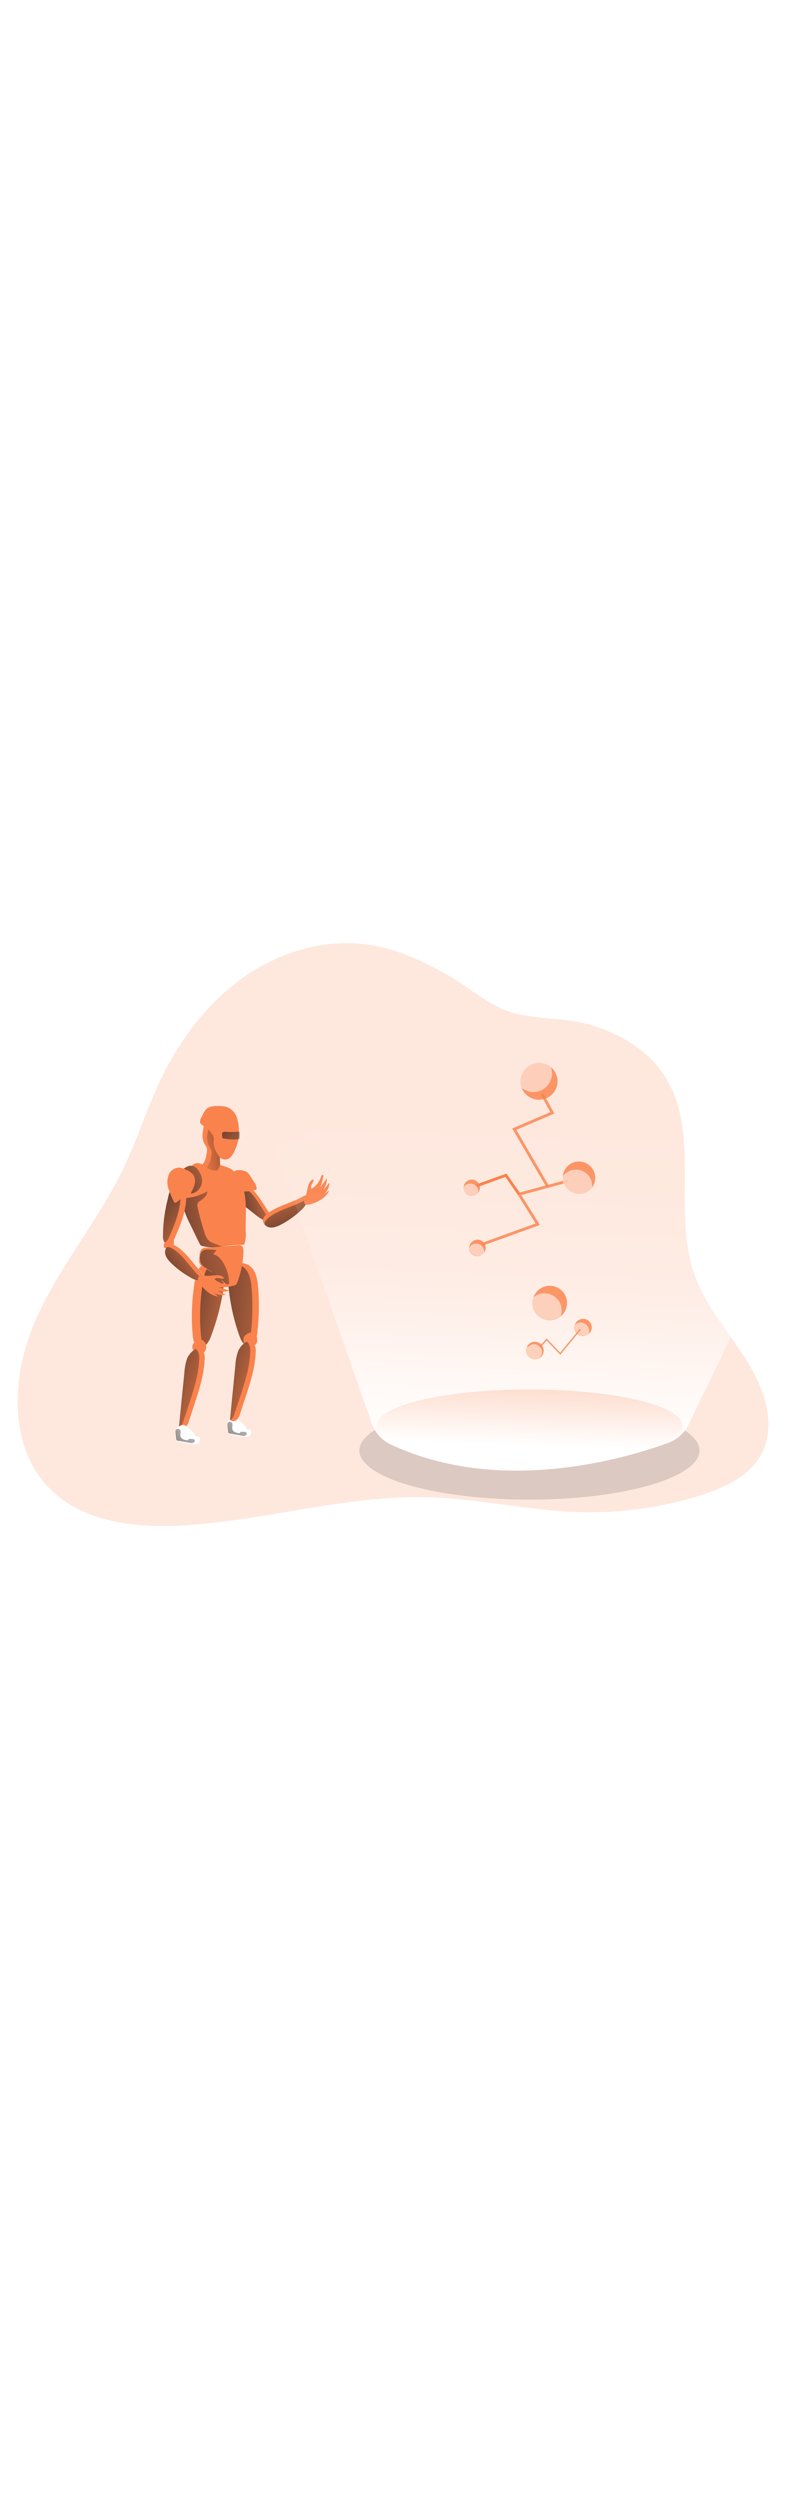 <svg id="_0470_artificial_intelligence_2" xmlns="http://www.w3.org/2000/svg" xmlns:xlink="http://www.w3.org/1999/xlink" viewBox="0 0 500 500" data-imageid="artificial-intelligence-2-77" imageName="Artificial Intelligence 2" class="illustrations_image" style="width: 158px;"><defs><style>.cls-1_artificial-intelligence-2-77{fill:url(#linear-gradient);}.cls-1_artificial-intelligence-2-77,.cls-2_artificial-intelligence-2-77,.cls-3_artificial-intelligence-2-77,.cls-4_artificial-intelligence-2-77,.cls-5_artificial-intelligence-2-77,.cls-6_artificial-intelligence-2-77,.cls-7_artificial-intelligence-2-77,.cls-8_artificial-intelligence-2-77,.cls-9_artificial-intelligence-2-77,.cls-10_artificial-intelligence-2-77,.cls-11_artificial-intelligence-2-77,.cls-12_artificial-intelligence-2-77,.cls-13_artificial-intelligence-2-77,.cls-14_artificial-intelligence-2-77,.cls-15_artificial-intelligence-2-77,.cls-16_artificial-intelligence-2-77,.cls-17_artificial-intelligence-2-77,.cls-18_artificial-intelligence-2-77,.cls-19_artificial-intelligence-2-77,.cls-20_artificial-intelligence-2-77,.cls-21_artificial-intelligence-2-77,.cls-22_artificial-intelligence-2-77,.cls-23_artificial-intelligence-2-77,.cls-24_artificial-intelligence-2-77{stroke-width:0px;}.cls-2_artificial-intelligence-2-77{opacity:.18;}.cls-2_artificial-intelligence-2-77,.cls-12_artificial-intelligence-2-77,.cls-13_artificial-intelligence-2-77,.cls-14_artificial-intelligence-2-77{isolation:isolate;}.cls-2_artificial-intelligence-2-77,.cls-14_artificial-intelligence-2-77,.cls-24_artificial-intelligence-2-77{fill:#68e1fd;}.cls-3_artificial-intelligence-2-77{fill:url(#linear-gradient-11-artificial-intelligence-2-77);}.cls-4_artificial-intelligence-2-77{fill:url(#linear-gradient-12-artificial-intelligence-2-77);}.cls-5_artificial-intelligence-2-77{fill:url(#linear-gradient-13-artificial-intelligence-2-77);}.cls-6_artificial-intelligence-2-77{fill:url(#linear-gradient-10-artificial-intelligence-2-77);}.cls-7_artificial-intelligence-2-77{fill:url(#linear-gradient-17-artificial-intelligence-2-77);}.cls-8_artificial-intelligence-2-77{fill:url(#linear-gradient-16-artificial-intelligence-2-77);}.cls-9_artificial-intelligence-2-77{fill:url(#linear-gradient-15-artificial-intelligence-2-77);}.cls-10_artificial-intelligence-2-77{fill:url(#linear-gradient-18-artificial-intelligence-2-77);}.cls-11_artificial-intelligence-2-77{fill:url(#linear-gradient-14-artificial-intelligence-2-77);}.cls-12_artificial-intelligence-2-77{opacity:.55;}.cls-12_artificial-intelligence-2-77,.cls-23_artificial-intelligence-2-77{fill:#fff;}.cls-13_artificial-intelligence-2-77{fill:#282328;opacity:.16;}.cls-14_artificial-intelligence-2-77,.cls-25_artificial-intelligence-2-77{opacity:.82;}.cls-15_artificial-intelligence-2-77{fill:url(#linear-gradient-4-artificial-intelligence-2-77);}.cls-16_artificial-intelligence-2-77{fill:url(#linear-gradient-2-artificial-intelligence-2-77);}.cls-17_artificial-intelligence-2-77{fill:url(#linear-gradient-3-artificial-intelligence-2-77);}.cls-18_artificial-intelligence-2-77{fill:url(#linear-gradient-8-artificial-intelligence-2-77);}.cls-19_artificial-intelligence-2-77{fill:url(#linear-gradient-9-artificial-intelligence-2-77);}.cls-20_artificial-intelligence-2-77{fill:url(#linear-gradient-7-artificial-intelligence-2-77);}.cls-21_artificial-intelligence-2-77{fill:url(#linear-gradient-5-artificial-intelligence-2-77);}.cls-22_artificial-intelligence-2-77{fill:url(#linear-gradient-6-artificial-intelligence-2-77);}</style><linearGradient id="linear-gradient-artificial-intelligence-2-77" x1="164.33" y1="1989.51" x2="194.96" y2="1874.05" gradientTransform="translate(-43.92 2318.36) scale(1 -1)" gradientUnits="userSpaceOnUse"><stop offset="0" stop-color="#231f20"/><stop offset=".13" stop-color="#231f20" stop-opacity=".69"/><stop offset="1" stop-color="#231f20" stop-opacity="0"/></linearGradient><linearGradient id="linear-gradient-2-artificial-intelligence-2-77" x1="191.77" y1="2093.5" x2="224.76" y2="2101.04" xlink:href="#linear-gradient-artificial-intelligence-2-77"/><linearGradient id="linear-gradient-3-artificial-intelligence-2-77" x1="145.43" y1="184.25" x2="119.38" y2="189.78" gradientUnits="userSpaceOnUse"><stop offset="0" stop-color="#000"/><stop offset=".08" stop-color="#000" stop-opacity=".69"/><stop offset=".21" stop-color="#000" stop-opacity=".32"/><stop offset=".59" stop-color="#000" stop-opacity=".13"/><stop offset="1" stop-color="#000" stop-opacity="0"/></linearGradient><linearGradient id="linear-gradient-4-artificial-intelligence-2-77" x1="143.07" y1="2082.22" x2="210.05" y2="2093.07" xlink:href="#linear-gradient-artificial-intelligence-2-77"/><linearGradient id="linear-gradient-5-artificial-intelligence-2-77" x1="136.19" y1="2102.95" x2="180.49" y2="2068.55" xlink:href="#linear-gradient-artificial-intelligence-2-77"/><linearGradient id="linear-gradient-6-artificial-intelligence-2-77" x1="143.61" y1="2101.78" x2="199.96" y2="2131.64" xlink:href="#linear-gradient-artificial-intelligence-2-77"/><linearGradient id="linear-gradient-7-artificial-intelligence-2-77" x1="231.65" y1="2073.02" x2="216.81" y2="2118.5" xlink:href="#linear-gradient-artificial-intelligence-2-77"/><linearGradient id="linear-gradient-8-artificial-intelligence-2-77" x1="152.57" y1="2038.53" x2="209.39" y2="2026.05" xlink:href="#linear-gradient-artificial-intelligence-2-77"/><linearGradient id="linear-gradient-9-artificial-intelligence-2-77" x1="134.21" y1="1990.72" x2="191.12" y2="1971.1" xlink:href="#linear-gradient-artificial-intelligence-2-77"/><linearGradient id="linear-gradient-10-artificial-intelligence-2-77" x1="166.54" y1="1995.29" x2="223.45" y2="1975.67" xlink:href="#linear-gradient-artificial-intelligence-2-77"/><linearGradient id="linear-gradient-11-artificial-intelligence-2-77" x1="164.48" y1="2036.76" x2="244.72" y2="2029.52" xlink:href="#linear-gradient-artificial-intelligence-2-77"/><linearGradient id="linear-gradient-12-artificial-intelligence-2-77" x1="166.54" y1="1995.29" x2="223.45" y2="1975.67" xlink:href="#linear-gradient-artificial-intelligence-2-77"/><linearGradient id="linear-gradient-13-artificial-intelligence-2-77" x1="145.11" y1="1932.92" x2="176.92" y2="1968.26" xlink:href="#linear-gradient-artificial-intelligence-2-77"/><linearGradient id="linear-gradient-14-artificial-intelligence-2-77" x1="177.94" y1="1937.42" x2="209.77" y2="1972.76" xlink:href="#linear-gradient-artificial-intelligence-2-77"/><linearGradient id="linear-gradient-15-artificial-intelligence-2-77" x1="145.81" y1="2048.76" x2="179.39" y2="2072.09" xlink:href="#linear-gradient-artificial-intelligence-2-77"/><linearGradient id="linear-gradient-16-artificial-intelligence-2-77" x1="130.32" y1="2042.71" x2="245.55" y2="2076.64" xlink:href="#linear-gradient-artificial-intelligence-2-77"/><linearGradient id="linear-gradient-17-artificial-intelligence-2-77" x1="133.76" y1="168.3" x2="171.23" y2="195.01" gradientTransform="matrix(1,0,0,1,0,0)" xlink:href="#linear-gradient-artificial-intelligence-2-77"/><linearGradient id="linear-gradient-18-artificial-intelligence-2-77" x1="358.41" y1="1945.09" x2="369.16" y2="2275.29" gradientTransform="translate(-43.92 2318.36) scale(1 -1)" gradientUnits="userSpaceOnUse"><stop offset="0" stop-color="#fff"/><stop offset=".13" stop-color="#fff" stop-opacity=".69"/><stop offset=".15" stop-color="#fff" stop-opacity=".61"/><stop offset=".2" stop-color="#fff" stop-opacity=".47"/><stop offset=".25" stop-color="#fff" stop-opacity=".34"/><stop offset=".3" stop-color="#fff" stop-opacity=".23"/><stop offset=".36" stop-color="#fff" stop-opacity=".15"/><stop offset=".44" stop-color="#fff" stop-opacity=".08"/><stop offset=".52" stop-color="#fff" stop-opacity=".03"/><stop offset=".65" stop-color="#fff" stop-opacity="0"/><stop offset="1" stop-color="#fff" stop-opacity="0"/></linearGradient></defs><g id="background_artificial-intelligence-2-77"><path class="cls-2_artificial-intelligence-2-77 targetColor" d="M482.46,378.12c-7.21,14.61-23.46,22.23-39.01,27.12-24.84,7.78-50.79,11.36-76.81,10.6-32.09-.95-63.73-8.52-95.81-9.38-53.68-1.43-106.15,15.88-159.77,18.04-28.16,1.09-58.82-3.09-78.95-22.81-27-26.48-25.11-71.43-10.12-106.17,14.99-34.74,40.31-64.03,56.57-98.22,8.19-17.22,13.97-35.45,21.98-52.75,12.1-26.06,29.59-50.08,52.99-66.76,23.4-16.68,53.03-25.49,81.39-20.81,14.06,2.31,27.37,7.77,40.05,14.4,3.46,1.81,6.88,3.7,10.26,5.65,12.27,7.14,24.18,18.07,37.84,22.33,16.4,5.02,34.78,3.24,51.55,8.37,17.95,5.49,35.15,15.63,45.51,31.26,24.12,36.26,4.81,86.62,19.72,127.53,5.12,14.04,14.07,26.36,22.76,38.68,9.29,13.14,18.29,26.36,22.08,41.84,2.54,10.26,2.46,21.57-2.23,31.1Z" style="fill: rgb(250, 130, 76);"/></g><g id="character_artificial-intelligence-2-77"><path class="cls-1_artificial-intelligence-2-77" d="M150.5,359.36c-25.5,1.89-50.64,7.14-74.77,15.6-1.72.6-3.77,1.62-3.77,3.45s1.88,2.94,3.58,3.54c7.32,2.61,15.27,2.71,23.04,2.77,30.05.29,60.76.46,89.25-9.11,2.51-.85,5.59-2.57,5.26-5.25-.33-2.67-3.57-3.57-6.18-3.92l-43.9-5.99"/><path class="cls-24_artificial-intelligence-2-77 targetColor" d="M170.26,231.06c-.31.27-.7.44-1.12.46-2.51.23-6.62-3.21-8.03-4.33l-5.16-4.09c-3.3-2.61-6.4-6.88-3.14-10.8.1-.12.2-.24.31-.35.32-.33.68-.62,1.08-.84.85-.48,1.84-.68,2.81-.56,2.23.28,3.94,2.13,5.34,3.94,2.7,3.52,5.02,7.29,7.41,11.05.57.83,1,1.76,1.26,2.74.27,1-.02,2.06-.75,2.79Z" style="fill: rgb(250, 130, 76);"/><path class="cls-16_artificial-intelligence-2-77" d="M169.15,231.52c-2.51.23-6.62-3.21-8.03-4.33l-5.16-4.09c-3.3-2.61-6.4-6.88-3.14-10.8.76-.35,1.6-.49,2.44-.39,2.26.28,3.95,2.13,5.34,3.94,2.7,3.53,5.02,7.29,7.41,11.06.58.82,1.01,1.75,1.26,2.72.15.62.12,1.28-.1,1.88Z"/><path class="cls-23_artificial-intelligence-2-77" d="M156.38,201.03c.72.67,1.33,1.45,1.82,2.3l2.36,3.77c.85,1.11,1.38,2.44,1.52,3.84.02.27-.06.53-.23.74-.16.13-.35.22-.55.25-2.61.65-5.29.99-7.98,1-.93,0-1.86-.2-2.7-.6-1.35-.89-2.3-2.27-2.66-3.85-.73-2.12-2.82-6.53-.48-8.29,2.12-1.53,7.01-.8,8.9.84Z"/><path class="cls-24_artificial-intelligence-2-77 targetColor" d="M156.73,201.03c.72.67,1.33,1.45,1.82,2.3l2.36,3.77c.85,1.11,1.38,2.44,1.52,3.84.02.27-.06.53-.23.74-.16.13-.35.22-.55.25-2.61.65-5.29.99-7.98,1-.92.06-1.84-.1-2.69-.45-1.35-.89-2.3-2.27-2.66-3.85-.73-2.12-2.81-6.53-.48-8.29,2.12-1.68,6.99-.95,8.89.69Z" style="fill: rgb(250, 130, 76);"/><path class="cls-24_artificial-intelligence-2-77 targetColor" d="M128.19,177.38c-.06,2.22.55,4.41,1.75,6.28.31.39.58.81.82,1.26.35,1.05.4,2.17.15,3.25-.39,2.62-.83,5.41-2.6,7.39-.11.1-.19.23-.25.36-.11.35.2.7.48.95.89.82,1.81,1.61,2.74,2.4.95.87,2.02,1.6,3.16,2.18,1.65.74,3.5.87,5.24.36.25-.04.47-.19.6-.4.06-.18.06-.37,0-.55-.47-2.3-.83-4.62-1.07-6.96-.07-.5-.07-1,0-1.49.11-.43.26-.85.44-1.26.43-1.25.68-2.55.75-3.87.28-2.72.06-5.48-.64-8.12-.7-2.67-2.16-5.07-4.21-6.93-1.43-1.26-4.14-2.64-5.93-1.18-.52.58-.84,1.3-.92,2.07-.33,1.39-.51,2.81-.51,4.24Z" style="fill: rgb(250, 130, 76);"/><path class="cls-17_artificial-intelligence-2-77" d="M131.07,178.86c-.06,2.22.55,4.41,1.75,6.28.31.39.58.81.82,1.26.35,1.05.4,2.17.15,3.25-.39,2.62-.83,5.41-2.6,7.39-.11.1-.19.23-.25.36-.11.35.2.7.48.95,1.68,1.53,3.05,4.14,5.36,2.02,1.71-1.57,2.66-3.93,2.53-6.25-.05-.9-.26-1.78-.23-2.68s.34-1.85,1.08-2.36c.39-.26.86-.38,1.25-.64,2.37-1.59,1.83-5.56,1.24-7.8-.7-2.67-2.16-5.07-4.21-6.93-1.43-1.26-4.14-2.64-5.93-1.18-.52.58-.84,1.3-.92,2.07-.33,1.39-.51,2.81-.51,4.24Z"/><path class="cls-24_artificial-intelligence-2-77 targetColor" d="M126.57,168.84c.04-.97.34-1.91.85-2.74l1.54-2.95c.36-.75.8-1.45,1.33-2.08.96-.98,2.19-1.65,3.54-1.91,2.04-.39,4.12-.47,6.18-.24,1.11.04,2.2.2,3.28.46,3.1,1.08,5.53,3.52,6.59,6.62,1.01,3.07,1.43,6.3,1.26,9.53.02,1.61-.09,3.22-.33,4.82-.49,2.52-1.34,4.96-2.51,7.24-.51,1.17-1.18,2.26-2,3.24-1.59,2.08-4.57,2.47-6.65.88-.33-.25-.63-.55-.88-.88-1.04-1.2-1.86-2.57-2.42-4.06-.77-1.49-1.2-3.13-1.26-4.81.15-.95.21-1.92.19-2.89-.25-1.12-.78-2.15-1.53-3.01-.7-1.1-1.6-2.06-2.65-2.84-.96-.6-1.87-1.29-2.71-2.06-.67-.7-1.77-1.02-1.82-2.34Z" style="fill: rgb(250, 130, 76);"/><path class="cls-24_artificial-intelligence-2-77 targetColor" d="M155.51,238.19c.28,2.53.06,5.09-.67,7.53-.08.3-.25.57-.49.78-.36.2-.77.28-1.18.23-2.71-.07-5.42.07-8.11.43-1.59.21-3.18.5-4.77.74-.98.15-1.96.28-2.94.35-3.13.24-6.27-.03-9.32-.8-.33-.06-.64-.19-.92-.38-.35-.29-.61-.67-.78-1.09l-6.28-12.88c-1.18-2.31-2.22-4.69-3.1-7.13-.84-2.48-1.35-5.06-1.51-7.67-.09-1.54-.06-3.09.1-4.63-.17-1.38.81-2.63,2.19-2.8.13-.02.26-.02.4-.02,1.47-.15,2.93-.42,4.37-.79,1.45-.38,2.69-1.32,3.44-2.61.94-1.82.35-4.06-.49-5.93-.5-1.3-1.34-2.44-2.42-3.31-.67-.46-1.57-1.1-1.26-1.83.11-.21.27-.38.46-.5,2.61-1.83,5.26-.72,7.36,1.13,2.44,2.04,5.64,2.95,8.79,2.51,1.8-.23,1.05-1.97.95-3.35,1.47.41,2.91.9,4.34,1.43,1.36.44,2.64,1.11,3.77,1.98.96.92,1.78,1.99,2.44,3.15.72,1.13,1.42,2.26,2.05,3.43,5.27,9.94,3.28,21.24,3.57,32.04Z" style="fill: rgb(250, 130, 76);"/><path class="cls-15_artificial-intelligence-2-77" d="M140.3,247.86c-.98.15-1.96.28-2.94.35-3.13.24-6.27-.03-9.32-.8-.33-.06-.64-.19-.92-.38-.35-.29-.61-.67-.78-1.09l-6.28-12.88c-1.18-2.31-2.22-4.69-3.1-7.13-.84-2.47-1.35-5.03-1.51-7.63,1.07-.8,2.35-1.28,3.68-1.38,1.96-.2,3.89-.62,5.76-1.26.7-.25,6.28-2.3,6.28-3.09.38,2.69-2.23,4.75-4.48,6.28-.7.38-1.27.96-1.63,1.67-.22.75-.22,1.54,0,2.28,1.19,5.51,2.68,10.96,4.44,16.32.41,1.63,1.19,3.16,2.26,4.46,2.25,2.35,5.85,2.55,8.52,4.28Z"/><path class="cls-24_artificial-intelligence-2-77 targetColor" d="M110.79,241.88c-.45,1.21-1.14,2.32-2.02,3.26-.92.95-2.3,1.3-3.55.88-.35-.16-.66-.38-.92-.67-.87-1.26-1.27-2.79-1.14-4.32.03-7.82,1.04-15.61,2.99-23.19.51-2,.89-5.55,2.89-6.69.94-.26,1.93-.34,2.9-.25,2.51.09,5.76.62,5.84,1.43,1,10.19-2.8,20.2-6.98,29.54Z" style="fill: rgb(250, 130, 76);"/><path class="cls-21_artificial-intelligence-2-77" d="M107.15,241.49c-.44,1.21-1.13,2.32-2.02,3.26-.25.24-.53.44-.83.6-.87-1.26-1.27-2.79-1.14-4.32.03-7.82,1.04-15.61,2.99-23.19.51-2,.89-5.55,2.89-6.69.94-.26,1.93-.34,2.9-.25,1.26.26,2.15.6,2.2,1.04,1.02,10.19-2.77,20.2-6.98,29.54Z"/><path class="cls-24_artificial-intelligence-2-77 targetColor" d="M118.36,197.26c-2.38,1.24-4.13,3.43-4.81,6.03-.87,2.58-.58,5.41.79,7.76,2.06,2.98,5.98,4.04,9.27,2.51.55-.28,1.06-.63,1.53-1.03,2.97-2.65,3.8-6.95,2.05-10.52-1.86-3.62-4.19-6.89-8.83-4.75Z" style="fill: rgb(250, 130, 76);"/><path class="cls-22_artificial-intelligence-2-77" d="M118.14,197.26c-2.38,1.24-4.13,3.43-4.81,6.03-.87,2.58-.58,5.41.79,7.76,2.06,2.98,5.98,4.04,9.27,2.51.55-.28,1.06-.63,1.53-1.03,2.97-2.65,3.8-6.95,2.05-10.52-1.86-3.62-4.19-6.89-8.83-4.75Z"/><path class="cls-24_artificial-intelligence-2-77 targetColor" d="M118.19,216.09c1.26-.36,2.29-1.29,2.77-2.51,1-1.72,1.77-3.56,2.27-5.49.5-1.95.18-4.01-.89-5.71-1.22-1.44-2.79-2.54-4.56-3.2-1.31-.71-2.74-1.17-4.22-1.36-3.06,0-5.81,1.91-6.89,4.77-1,2.84-1,5.94,0,8.79,1,2.82,2.17,5.57,3.5,8.25.62,1.39,3.31-1.26,3.65-1.52,1.34-.89,2.81-1.57,4.36-2.02Z" style="fill: rgb(250, 130, 76);"/><path class="cls-24_artificial-intelligence-2-77 targetColor" d="M110.24,243.88c-1.09-.24-2.22-.29-3.33-.14-1.1.16-2.09.76-2.75,1.66-.36.54-.55,1.16-.55,1.81-.02.57.22,1.13.67,1.49.33.2.7.3,1.08.29,1.27.09,2.53-.31,3.52-1.12.99-.83,1.42-2.15,1.1-3.4" style="fill: rgb(250, 130, 76);"/><path class="cls-24_artificial-intelligence-2-77 targetColor" d="M195.21,217.68c-.03.15-.07.29-.11.44-1.11,2.9-2.96,5.46-5.39,7.41-3.61,3.32-7.65,6.15-12,8.42-3.19,1.67-7.61,3.1-10.27-.19l-.21-.28c-2.41-3.3.82-5.88,3.48-7.62,6.58-4.34,14.49-5.95,21.28-9.88.83-.48,1.91-.99,2.7-.45.58.55.79,1.39.53,2.15Z" style="fill: rgb(250, 130, 76);"/><path class="cls-20_artificial-intelligence-2-77" d="M195.21,217.68c-.03.15-.07.29-.11.44-1.11,2.9-2.96,5.46-5.39,7.41-3.61,3.32-7.65,6.15-12,8.42-3.19,1.67-7.61,3.1-10.27-.19-.15-2.32,2.27-4.18,4.33-5.55,6.57-4.34,14.48-5.95,21.34-9.87.61-.44,1.34-.68,2.1-.67Z"/><path class="cls-24_artificial-intelligence-2-77 targetColor" d="M194.56,211.49c.39-2.34,1.14-4.88,3.18-6.09.23-.15.56,0,.67.29.08.27.05.56-.08.82-.29.8-.8,1.49-1.14,2.28-.41.76-.43,1.67-.06,2.45,2.81-1.61,4.92-4.2,5.93-7.28.09-.41.27-.79.51-1.13.26-.34.71-.46,1.1-.29-.28,2.68-.97,5.3-2.05,7.77l4.27-5.66c-.05,2.55-.82,5.03-2.23,7.14,1.33-1.35,2.55-2.8,3.64-4.34.5,2.72-1.41,5.24-3.2,7.36.97-.99,2.09-1.81,3.33-2.45-2.23,4.65-7.37,7.44-12.18,8.71-2.13.56-4.17.35-3.65-2.23.51-2.59,1.57-4.8,1.97-7.34Z" style="fill: rgb(250, 130, 76);"/><path class="cls-24_artificial-intelligence-2-77 targetColor" d="M141.2,275.79c-1.52,9.71-4.05,19.23-7.53,28.41-.57,1.95-1.55,3.76-2.87,5.3-.35.36-.74.68-1.17.94-1.27.87-2.9,1.07-4.34.53-2.4-1.05-3.04-4.08-3.28-6.67-.93-9.81-.75-19.7.54-29.46.56-4.18,1.14-11.71,4.73-14.63,1.97-1.33,4.46-1.63,6.69-.82,1.91.5,3.65,1.51,5.02,2.93,3.06,3.53,2.84,8.81,2.21,13.47Z" style="fill: rgb(250, 130, 76);"/><path class="cls-18_artificial-intelligence-2-77" d="M141.2,275.79c-1.52,9.71-4.05,19.23-7.53,28.41-.57,1.95-1.55,3.76-2.87,5.3-.35.36-.74.68-1.17.94-1.68-1.33-2.2-3.9-2.41-6.14-.93-9.81-.75-19.7.55-29.46.55-4.18,1.13-11.71,4.73-14.63.44-.35.94-.63,1.47-.82,1.91.5,3.65,1.51,5.02,2.93,3.06,3.53,2.84,8.81,2.21,13.47Z"/><path class="cls-24_artificial-intelligence-2-77 targetColor" d="M126.64,306.74c-.9.1-1.76.41-2.51.9-.75.41-1.4,1-1.88,1.71-.9,1.61-.59,3.63.77,4.9,1.37,1.21,3.29,1.59,5.02.99.38-.12.74-.29,1.07-.53.86-.78,1.36-1.9,1.36-3.06.14-2.26-1.18-5.06-3.82-4.91Z" style="fill: rgb(250, 130, 76);"/><path class="cls-24_artificial-intelligence-2-77 targetColor" d="M129.51,319.38c-.41,9.77-3.5,19.21-6.54,28.49l-3.31,10.04c-.36,1.53-1.12,2.94-2.21,4.08-1.06.99-2.67,1.12-3.88.31-.12-.08-.23-.18-.31-.3,1.13-11.5,2.28-23.02,3.46-34.55.16-3.08.77-6.12,1.8-9.03,1.13-2.46,2.99-4.5,5.34-5.85,1.86-.92,3.77-.7,5.02,1.97.6,1.54.82,3.19.64,4.83Z" style="fill: rgb(250, 130, 76);"/><path class="cls-19_artificial-intelligence-2-77" d="M126.05,319.38c-.4,9.77-3.49,19.21-6.53,28.49-1.1,3.35-2.21,6.7-3.33,10.04-.35,1.53-1.11,2.94-2.2,4.08-.13.12-.27.22-.43.31-.12-.08-.23-.18-.31-.3,1.13-11.5,2.28-23.02,3.46-34.55.16-3.08.77-6.12,1.8-9.03,1.13-2.46,2.99-4.5,5.34-5.85.7.5,1.24,1.18,1.57,1.97.6,1.54.81,3.2.63,4.83Z"/><path class="cls-6_artificial-intelligence-2-77" d="M158.36,314.82c-.4,9.77-3.48,19.21-6.53,28.49-1.1,3.35-2.21,6.7-3.33,10.04-.35,1.53-1.11,2.94-2.2,4.08-.13.12-.27.22-.43.31-.12-.08-.23-.19-.31-.3l3.43-34.6c.16-3.08.77-6.12,1.81-9.03,1.12-2.46,2.99-4.51,5.34-5.85.69.5,1.23,1.18,1.57,1.97.61,1.55.83,3.23.65,4.88Z"/><path class="cls-23_artificial-intelligence-2-77" d="M118.21,361.82c-.57-.58-1.29-.98-2.08-1.15-.87-.03-1.72.25-2.41.78-.94.46-1.66,1.27-2.02,2.25-.1.6-.07,1.22.08,1.81l.77,4.37c.03.45.21.87.51,1.19.26.18.55.29.87.33l4.06.78c1.87.44,3.78.65,5.7.62.65,0,1.29-.18,1.85-.53.5-.44.84-1.03.97-1.68.2-.55.2-1.16,0-1.71-.56-1.26-1.53-.34-2.32-.75-.59-.31-1.02-1.64-1.43-2.2-1.35-1.53-2.87-2.9-4.52-4.09Z"/><path class="cls-23_artificial-intelligence-2-77" d="M150.62,357.24c-.57-.59-1.3-.99-2.1-1.17-.86-.02-1.71.25-2.4.78-.94.46-1.66,1.27-2.02,2.25-.12.6-.12,1.21,0,1.81l.77,4.38c.03.44.21.86.51,1.18.26.18.56.29.87.33l4.06.78c1.87.44,3.78.65,5.7.62.65,0,1.3-.17,1.85-.53.51-.43.85-1.03.97-1.68.18-.56.16-1.16-.06-1.71-.56-1.26-1.52-.34-2.32-.75-.59-.31-1.02-1.64-1.43-2.2-1.3-1.52-2.77-2.89-4.38-4.08Z"/><path class="cls-24_artificial-intelligence-2-77 targetColor" d="M162.91,301.65c-.09,2.03-.59,4.01-1.48,5.84-.96,1.86-2.94,2.95-5.02,2.77-.26-.05-.51-.12-.75-.21-2.08-.79-3.25-3.26-4.03-5.45-3.33-9.28-5.58-18.91-6.7-28.7-.49-4.18-1.78-11.63.99-15.34.59-.77,1.37-1.36,2.27-1.72,3.15-1.18,6.67-.84,9.54.92,3.9,2.64,5.02,7.81,5.52,12.49.9,9.79.79,19.64-.34,29.4Z" style="fill: rgb(250, 130, 76);"/><path class="cls-3_artificial-intelligence-2-77" d="M158.8,302.34c-.08,2.03-.59,4.02-1.48,5.85-.42.72-.99,1.36-1.66,1.86-2.08-.79-3.25-3.26-4.03-5.45-3.33-9.28-5.58-18.91-6.7-28.7-.49-4.18-1.78-11.63.99-15.34.59-.77,1.37-1.36,2.27-1.72,1.92.04,3.8.59,5.44,1.61,3.9,2.65,5.02,7.82,5.54,12.55.89,9.77.76,19.6-.36,29.34Z"/><path class="cls-24_artificial-intelligence-2-77 targetColor" d="M158.96,302.14c-.9.1-1.76.41-2.51.9-.75.42-1.39,1-1.88,1.71-.89,1.62-.58,3.63.77,4.9,1.37,1.21,3.29,1.59,5.02.99.39-.11.75-.29,1.08-.53.86-.78,1.36-1.9,1.36-3.06.13-2.26-1.19-5.06-3.83-4.91Z" style="fill: rgb(250, 130, 76);"/><path class="cls-24_artificial-intelligence-2-77 targetColor" d="M150.82,313.84c-1.04,2.9-1.65,5.94-1.81,9.01l-3.41,34.61c1.17,1.13,3.02,1.13,4.19,0,1.09-1.13,1.85-2.54,2.21-4.07l3.31-10.04c3.05-9.29,6.14-18.73,6.53-28.5.18-1.64-.05-3.29-.65-4.82-2.85-6.06-8.91.31-10.37,3.8Z" style="fill: rgb(250, 130, 76);"/><path class="cls-4_artificial-intelligence-2-77" d="M158.36,314.82c-.4,9.77-3.48,19.21-6.53,28.49-1.1,3.35-2.21,6.7-3.33,10.04-.35,1.53-1.11,2.94-2.2,4.08-.13.12-.27.22-.43.31-.12-.08-.23-.19-.31-.3l3.43-34.6c.16-3.08.77-6.12,1.81-9.03,1.12-2.46,2.99-4.51,5.34-5.85.69.5,1.23,1.18,1.57,1.97.61,1.55.83,3.23.65,4.88Z"/><path class="cls-5_artificial-intelligence-2-77" d="M119.84,369.54c-.15-.02-.3.02-.41.11-.14.13-.13.35-.23.51s-.51.24-.82.2c-.86-.07-1.71-.28-2.51-.62-.79-.34-1.4-1.01-1.66-1.83-.36-1.39.6-3.09-.29-4.22-.61-.68-1.65-.73-2.32-.12-.14.12-.25.27-.34.43-.19.52-.24,1.09-.14,1.63.13,1.31.3,2.63.49,3.95-.02.57.43,1.04,1,1.06.05,0,.1,0,.14,0l7.42,1.37c.58.14,1.18.17,1.77.1.92-.16,1.98-1.34,1.04-2.18-.59-.55-2.39-.4-3.15-.39Z"/><path class="cls-11_artificial-intelligence-2-77" d="M152.69,365.04c-.15-.02-.3.02-.41.11-.14.14-.13.36-.23.51s-.53.24-.82.2c-.87-.07-1.71-.27-2.51-.62-.79-.34-1.4-1.01-1.66-1.83-.36-1.39.6-3.09-.29-4.22-.62-.67-1.67-.72-2.34-.1-.13.12-.23.25-.32.4-.19.52-.24,1.09-.14,1.63.14,1.32.29,2.64.48,3.95.02.21.08.42.19.6.25.27.6.44.97.46l7.42,1.36c.57.14,1.17.18,1.76.11.93-.16,2-1.36,1.04-2.18-.58-.56-2.37-.41-3.14-.4Z"/><path class="cls-23_artificial-intelligence-2-77" d="M129.74,266.31c.72.64,1.53,1.49,1.26,2.42s-1.39,1.18-2.34,1.26c-3.1-.16-6.1-1.14-8.7-2.82-4.27-2.41-8.2-5.37-11.71-8.79-2.65-2.6-5.44-6.5-2.8-10.13,2.41-3.3,5.86-1.02,8.34.97,6.15,4.75,10.12,11.78,15.96,17.1Z"/><path class="cls-24_artificial-intelligence-2-77 targetColor" d="M130.98,268.66c-.26.88-1.33,1.18-2.25,1.26h0c-3.1-.17-6.11-1.14-8.71-2.84-4.27-2.41-8.2-5.37-11.71-8.79-2.64-2.57-5.4-6.44-2.82-10.04v-.06c2.41-3.3,5.85-1.02,8.34.97,6.15,4.91,10.12,11.95,15.93,17.2.7.54,1.52,1.39,1.23,2.31Z" style="fill: rgb(250, 130, 76);"/><path class="cls-9_artificial-intelligence-2-77" d="M128.73,269.86h0c-3.1-.17-6.11-1.14-8.71-2.84-4.27-2.41-8.2-5.37-11.71-8.79-2.64-2.57-5.4-6.44-2.82-10.04,2.02-.44,4.29,1.14,6.08,2.51,6.15,4.92,10.04,11.95,15.94,17.21.63.48,1.07,1.17,1.23,1.95Z"/><path class="cls-24_artificial-intelligence-2-77 targetColor" d="M126.08,256.57c-.22,1.41.45,2.82,1.68,3.54,4.22,3.26,9.8,5.02,12.81,9.38.53,1,1.26,1.88,2.13,2.6,1.03.52,2.19.74,3.34.63,1.23.15,2.46-.2,3.43-.98.36-.43.62-.92.78-1.46,2.34-6.18,3.64-12.71,3.85-19.32,0-1.43-.13-3.14-1.38-3.77-.7-.29-1.47-.37-2.22-.24l-16.89,1.38c-1.98.16-4.78-.24-6.11,1.26-1.33,1.49-1.42,5.29-1.42,6.98Z" style="fill: rgb(250, 130, 76);"/><path class="cls-8_artificial-intelligence-2-77" d="M137.08,249.99c-.68.9-1.39,1.78-2.13,2.64,3.59.9,5.98,4.29,7.53,7.66,1.58,3.21,2.44,6.74,2.51,10.32.01.22-.02.45-.11.65-.27.42-.79.59-1.26.43-.45-.18-.85-.46-1.18-.82-3.8-3.56-7.91-6.77-12.28-9.6-.71-.41-1.37-.91-1.96-1.48-.65-.71-1.13-1.58-1.38-2.51-.6-2.06-.33-5.79,1.78-7.03,2.11-1.24,6.24-.25,8.47-.25Z"/><path class="cls-24_artificial-intelligence-2-77 targetColor" d="M134.73,266.08c2.34-.34,5.02-.41,6.77,1.14.18.21.16.53-.05.71,0,0-.02.01-.02.02-.23.16-.51.22-.79.19-.85,0-1.68-.3-2.51-.39-.85-.16-1.73.1-2.36.69,2.4,2.19,5.54,3.4,8.79,3.4.42-.04.85,0,1.26.14.4.14.66.53.63.95-2.64.57-5.35.72-8.03.46l6.72,2.3c-2.45.76-5.07.79-7.53.09,1.7.84,3.46,1.55,5.26,2.12-2.44,1.26-5.42.28-7.98-.78,1.24.62,2.37,1.43,3.34,2.41-5.1-.7-9.34-4.72-12.03-8.9-1.26-1.86-1.62-3.85.99-4.17s5.01,0,7.57-.39Z" style="fill: rgb(250, 130, 76);"/><path class="cls-7_artificial-intelligence-2-77" d="M142.68,175.2c-.69-.15-1.41.05-1.93.53-.23.44-.3.96-.18,1.44,0,.56.11,1.12.2,1.67.02.11.06.22.11.31.11.11.27.18.43.19,3.05.6,6.17.8,9.28.59.23,0,.47-.05.67-.18.21-.23.33-.53.33-.84.08-1.12.08-2.25,0-3.38,0-.79-.7-.46-1.26-.4-.84.1-1.71.11-2.51.14-1.72.01-3.48,0-5.13-.08Z"/></g><g id="technology_artificial-intelligence-2-77"><ellipse class="cls-13_artificial-intelligence-2-77" cx="335.09" cy="376.86" rx="107.63" ry="31.1"/><ellipse class="cls-24_artificial-intelligence-2-77 targetColor" cx="335.09" cy="361.02" rx="96.76" ry="22.82" style="fill: rgb(250, 130, 76);"/><path class="cls-10_artificial-intelligence-2-77" d="M462.61,305.12l-26.77,55.24c-2.6,5.39-7.19,9.57-12.81,11.64-26.29,9.63-106.25,33.72-175.84.99-5.57-2.64-9.84-7.41-11.86-13.23l-60.69-173.16c13.26-8.51,27.62-15.6,37.25-27.93,11.37-14.56,14.14-33.97,22.6-50.43s23.33-29.55,40.5-36.82c3.46,1.81,6.88,3.7,10.26,5.65,12.24,7.09,24.15,18.02,37.81,22.28,16.4,5.02,34.78,3.24,51.55,8.37,17.95,5.49,35.15,15.63,45.51,31.26,24.12,36.26,4.81,86.62,19.72,127.53,5.12,13.97,14.07,26.28,22.76,38.62Z"/><path class="cls-14_artificial-intelligence-2-77 targetColor" d="M352.9,143.28c-.08,6.49-5.41,11.68-11.9,11.6-4.85-.06-9.17-3.1-10.86-7.65-.45-1.25-.68-2.57-.68-3.9,0-6.48,5.27-11.74,11.75-11.74,2.76-.01,5.43.96,7.53,2.74,2.63,2.23,4.15,5.5,4.16,8.95Z" style="fill: rgb(250, 130, 76);"/><path class="cls-12_artificial-intelligence-2-77" d="M349.36,138.26c-.01,6.46-5.23,11.69-11.69,11.73-2.76,0-5.43-.97-7.53-2.75-.45-1.25-.68-2.57-.68-3.9,0-6.48,5.27-11.74,11.75-11.74,2.76-.01,5.43.96,7.53,2.74.43,1.26.64,2.59.62,3.93Z"/><path class="cls-14_artificial-intelligence-2-77 targetColor" d="M299.32,244.33c2.35-1.62,5.57-1.02,7.19,1.33,1.24,1.8,1.21,4.18-.06,5.95-.34.49-.77.91-1.26,1.26-2.3,1.7-5.53,1.22-7.24-1.08-1.7-2.3-1.22-5.53,1.08-7.24.09-.07.18-.13.27-.19v-.04Z" style="fill: rgb(250, 130, 76);"/><path class="cls-12_artificial-intelligence-2-77" d="M298.37,246.89c2.34-1.63,5.55-1.05,7.18,1.29.7,1,1.02,2.22.9,3.43-.34.49-.77.91-1.26,1.26-2.35,1.63-5.57,1.04-7.2-1.3-.69-1-1.01-2.21-.9-3.42.34-.49.77-.92,1.27-1.26Z"/><path class="cls-14_artificial-intelligence-2-77 targetColor" d="M295.65,206.3c2.35-1.62,5.57-1.02,7.19,1.33,1.24,1.8,1.21,4.18-.06,5.95-.34.49-.76.92-1.26,1.26-2.33,1.64-5.55,1.08-7.19-1.25,0,0,0,0,0,0-.69-1-1.01-2.21-.9-3.41.11-1.56.93-2.98,2.22-3.87Z" style="fill: rgb(250, 130, 76);"/><path class="cls-12_artificial-intelligence-2-77" d="M294.7,208.86c2.34-1.63,5.55-1.05,7.18,1.29.7,1,1.02,2.22.9,3.43-.34.49-.76.92-1.26,1.26-2.33,1.64-5.55,1.08-7.19-1.25,0,0,0,0,0,0-.69-1-1.01-2.21-.9-3.41.34-.51.77-.95,1.27-1.31Z"/><g class="cls-25_artificial-intelligence-2-77"><polygon class="cls-24_artificial-intelligence-2-77 targetColor" points="305.56 247.18 304.95 245.48 338.98 233.17 327.12 214.07 359.28 205.37 359.74 207.12 329.93 215.19 341.7 234.11 305.56 247.18" style="fill: rgb(250, 130, 76);"/></g><polygon class="cls-24_artificial-intelligence-2-77 targetColor" points="327.78 215.14 319.87 203.74 301.96 210.22 301.34 208.51 320.56 201.57 329.26 214.12 327.78 215.14" style="fill: rgb(250, 130, 76);"/><path class="cls-14_artificial-intelligence-2-77 targetColor" d="M360.51,195.79c4.7-3.25,11.14-2.08,14.39,2.62,2.5,3.61,2.45,8.39-.12,11.95-.69.95-1.54,1.78-2.51,2.44-4.75,3.17-11.18,1.89-14.35-2.86-3.09-4.63-1.96-10.88,2.56-14.14h.03Z" style="fill: rgb(250, 130, 76);"/><path class="cls-12_artificial-intelligence-2-77" d="M358.6,200.92c4.69-3.26,11.12-2.1,14.38,2.59,1.39,2,2.03,4.43,1.8,6.85-.69.95-1.54,1.78-2.51,2.44-4.7,3.25-11.14,2.08-14.39-2.61-1.38-1.99-2.02-4.4-1.8-6.82.7-.95,1.55-1.78,2.52-2.45Z"/><g class="cls-25_artificial-intelligence-2-77"><polygon class="cls-24_artificial-intelligence-2-77 targetColor" points="345.83 210.19 324.2 173.06 348.32 162.73 342.29 151.74 343.88 150.87 350.86 163.6 326.79 173.91 347.39 209.28 345.83 210.19" style="fill: rgb(250, 130, 76);"/></g><path class="cls-14_artificial-intelligence-2-77 targetColor" d="M344.11,273.29c5.64-2.12,11.93.72,14.06,6.36,2.12,5.64-.72,11.93-6.36,14.06-5.64,2.12-11.93-.72-14.06-6.36-.91-2.41-.93-5.05-.08-7.48,1.07-3.04,3.43-5.44,6.44-6.58Z" style="fill: rgb(250, 130, 76);"/><path class="cls-12_artificial-intelligence-2-77" d="M340.83,278.01c5.64-2.09,11.91.78,14.01,6.42,0,0,0,0,0,0,.88,2.4.88,5.04,0,7.44-4.68,3.79-11.54,3.07-15.33-1.61-2.36-2.92-3.06-6.85-1.84-10.4.94-.79,2-1.42,3.15-1.86Z"/><path class="cls-14_artificial-intelligence-2-77 targetColor" d="M367.19,293.84c2.83-1.04,5.97.42,7.01,3.25.79,2.15.15,4.57-1.61,6.05-.47.4-1.01.71-1.59.92-2.79,1.13-5.97-.21-7.1-2.99-1.13-2.79.21-5.97,2.99-7.1.11-.05.22-.09.34-.12h-.04Z" style="fill: rgb(250, 130, 76);"/><path class="cls-12_artificial-intelligence-2-77" d="M365.56,296.2c2.82-1.05,5.96.39,7.01,3.21.45,1.2.46,2.53.02,3.74-.47.4-1.01.71-1.59.92-2.83,1.04-5.97-.4-7.01-3.23-.44-1.19-.45-2.5-.03-3.7.48-.4,1.02-.71,1.61-.93Z"/><path class="cls-14_artificial-intelligence-2-77 targetColor" d="M336.54,308.37c2.9-1.08,6.14.39,7.22,3.3,1.08,2.9-.39,6.14-3.3,7.22-2.9,1.08-6.14-.39-7.22-3.3,0,0,0,0,0-.01-.44-1.22-.44-2.55,0-3.77.53-1.58,1.74-2.84,3.3-3.44Z" style="fill: rgb(250, 130, 76);"/><path class="cls-12_artificial-intelligence-2-77" d="M334.85,310.8c2.07-1.78,5.19-1.56,6.98.51,1.78,2.07,1.56,5.19-.51,6.98-2.07,1.78-5.19,1.56-6.98-.51-.54-.63-.92-1.39-1.09-2.21-.44-1.22-.44-2.55,0-3.77.47-.43,1.02-.77,1.61-1Z"/><g class="cls-25_artificial-intelligence-2-77"><polygon class="cls-24_artificial-intelligence-2-77 targetColor" points="354.61 316.26 345.97 307.19 342.06 311.71 341.42 311.14 345.95 305.91 354.56 314.96 366.96 299.87 367.63 300.41 354.61 316.26" style="fill: rgb(250, 130, 76);"/></g></g></svg>